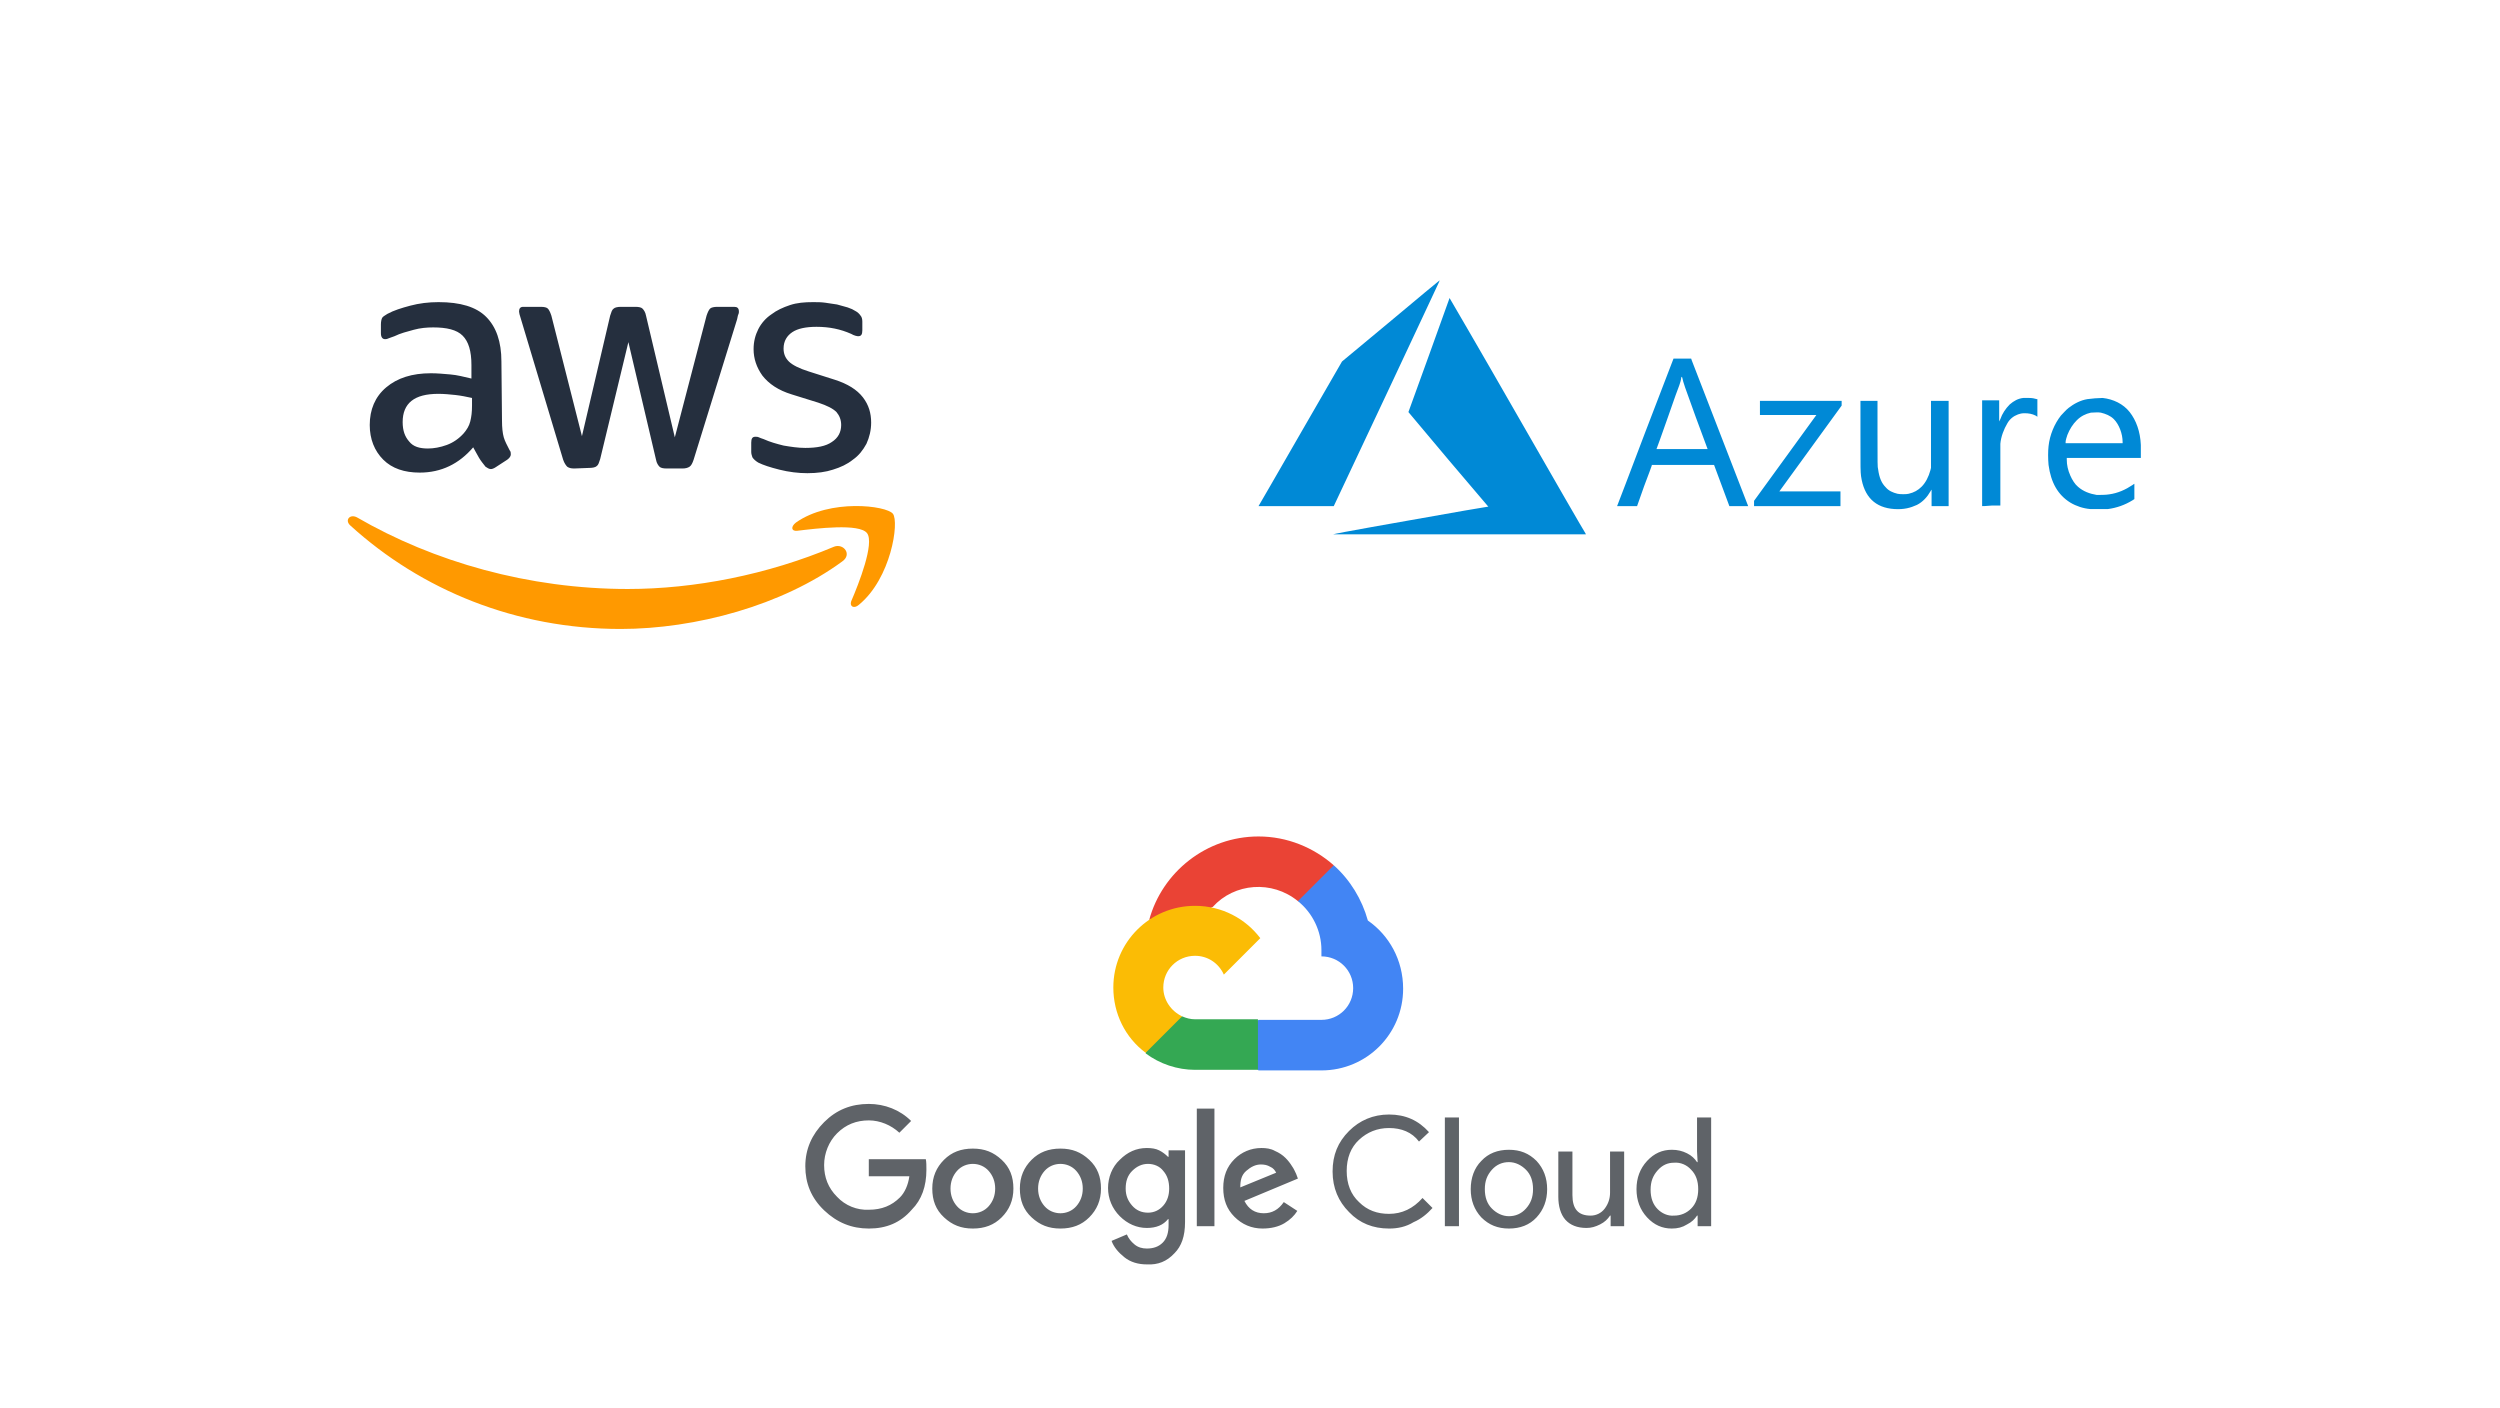 <?xml version="1.0" encoding="UTF-8"?>
<svg id="Layer_1" xmlns="http://www.w3.org/2000/svg" version="1.1" viewBox="0 0 425.3 239.6">
  <!-- Generator: Adobe Illustrator 29.5.1, SVG Export Plug-In . SVG Version: 2.1.0 Build 141)  -->
  <defs>
    <style>
      .st0 {
        fill: #4285f4;
      }

      .st1 {
        fill: #f90;
        fill-rule: evenodd;
      }

      .st2 {
        fill: #fbbc05;
      }

      .st3 {
        fill: #252f3e;
      }

      .st4 {
        fill: #34a853;
      }

      .st5 {
        fill: #fff;
      }

      .st6 {
        fill: #ea4335;
      }

      .st7 {
        fill: #5f6368;
      }

      .st8 {
        fill: #0089d6;
      }
    </style>
  </defs>
  <rect class="st5" width="425.3" height="239.6"/>
  <g>
    <path class="st3" d="M85.4,71.6c0,1.1.1,2.1.3,2.8.2.7.6,1.4,1,2.2.2.2.2.5.2.7,0,.3-.2.6-.6.9l-2,1.3c-.3.2-.6.3-.8.3-.3,0-.6-.2-.9-.4-.4-.5-.8-1-1.1-1.5-.3-.5-.6-1.1-1-1.8-2.4,2.8-5.4,4.3-9.1,4.3-2.6,0-4.7-.7-6.2-2.2s-2.3-3.5-2.3-5.9c0-2.6.9-4.8,2.8-6.4s4.4-2.4,7.6-2.4c1.1,0,2.1.1,3.3.2s2.3.4,3.6.7v-2.3c0-2.4-.5-4-1.5-5s-2.7-1.4-5-1.4c-1.1,0-2.2.1-3.3.4-1.1.3-2.3.6-3.3,1.1-.5.2-.9.3-1.1.4s-.4.1-.5.1c-.4,0-.7-.3-.7-1v-1.5c0-.5.1-.9.2-1.1s.4-.4.9-.7c1.1-.6,2.4-1,3.9-1.4s3.1-.6,4.8-.6c3.7,0,6.4.8,8.1,2.5s2.6,4.2,2.6,7.6l.1,10.1h0ZM72.8,76.3c1,0,2.1-.2,3.2-.6s2.1-1.1,2.9-2c.5-.6.9-1.2,1.1-2s.3-1.6.3-2.7v-1.3c-.9-.2-1.9-.4-2.8-.5s-2-.2-2.9-.2c-2.1,0-3.6.4-4.6,1.2-1,.8-1.5,2-1.5,3.6,0,1.5.4,2.5,1.1,3.3.7.9,1.8,1.2,3.2,1.2ZM97.7,79.7c-.6,0-.9-.1-1.2-.3-.2-.2-.5-.6-.7-1.2l-7.2-24c-.2-.6-.3-1-.3-1.2,0-.5.2-.8.7-.8h3c.6,0,1,.1,1.2.3.2.2.4.6.6,1.2l5.2,20.5,4.8-20.5c.2-.6.3-1,.6-1.2.2-.2.7-.3,1.2-.3h2.5c.6,0,1,.1,1.2.3.2.2.5.6.6,1.2l4.9,20.7,5.4-20.7c.2-.6.4-1,.6-1.2.2-.2.7-.3,1.2-.3h2.9c.5,0,.8.2.8.8,0,.2,0,.3-.1.5s-.1.4-.2.8l-7.4,23.9c-.2.6-.4,1-.7,1.2s-.7.3-1.2.3h-2.7c-.6,0-1-.1-1.2-.3s-.5-.6-.6-1.2l-4.7-20-4.8,19.9c-.2.6-.3,1-.6,1.2-.2.2-.7.3-1.2.3l-2.6.1h0ZM137.4,80.5c-1.6,0-3.2-.2-4.8-.6s-2.8-.8-3.6-1.2c-.5-.3-.8-.6-1-.9-.1-.3-.2-.6-.2-.9v-1.6c0-.7.2-1,.7-1,.2,0,.4,0,.6.1s.5.2.8.3c1.1.5,2.2.8,3.4,1.1,1.2.2,2.4.4,3.7.4,2,0,3.5-.3,4.5-1,1.1-.7,1.6-1.7,1.6-2.9,0-.9-.3-1.6-.8-2.2-.6-.6-1.6-1.1-3.1-1.6l-4.5-1.4c-2.3-.7-3.9-1.8-5-3.2-1-1.4-1.5-2.9-1.5-4.5,0-1.3.3-2.4.8-3.4s1.3-1.9,2.2-2.5c.9-.7,2-1.2,3.2-1.6s2.5-.5,3.9-.5c.7,0,1.4,0,2.1.1.7.1,1.4.2,2,.3.6.2,1.2.3,1.8.5s1,.4,1.3.6c.4.2.7.5.9.8.2.2.3.6.3,1v1.5c0,.7-.2,1-.7,1-.2,0-.7-.1-1.2-.4-1.8-.8-3.7-1.2-5.9-1.2-1.8,0-3.2.3-4.1.9s-1.5,1.5-1.5,2.8c0,.9.3,1.6.9,2.2.6.6,1.8,1.2,3.4,1.7l4.4,1.4c2.2.7,3.8,1.7,4.8,3s1.4,2.7,1.4,4.3c0,1.3-.3,2.5-.8,3.6-.6,1.1-1.3,2-2.3,2.7-1,.8-2.1,1.3-3.4,1.7-1.2.4-2.7.6-4.3.6h0Z"/>
    <g>
      <path class="st1" d="M143.3,95.5c-10.2,7.5-25,11.5-37.7,11.5-17.8,0-33.9-6.6-46-17.6-1-.9-.1-2,1.1-1.4,13.1,7.6,29.3,12.2,46.1,12.2,11.3,0,23.7-2.4,35.1-7.2,1.6-.6,3.1,1.3,1.4,2.5h0Z"/>
      <path class="st1" d="M147.5,90.7c-1.3-1.7-8.6-.8-11.9-.4-1,.1-1.1-.7-.2-1.4,5.8-4.1,15.4-2.9,16.5-1.5s-.3,11-5.8,15.5c-.8.7-1.6.3-1.3-.6,1.3-3,4-9.9,2.7-11.6h0Z"/>
    </g>
  </g>
  <g id="layer1">
    <g id="layer1-1">
      <path id="path21" class="st8" d="M239.9,88.5c7.2-1.3,13.1-2.3,13.2-2.3h.1l-6.8-8c-3.7-4.4-6.8-8.1-6.8-8.1,0,0,7-19.3,7-19.4,0,0,4.8,8.2,11.5,19.9,6.3,11,11.5,20,11.6,20.1l.1.2h-43c-0-.1,13.1-2.4,13.1-2.4h0ZM322.3,86.6c-3.3-.2-5.2-2.1-5.7-5.6-.1-.9-.1-1-.1-7v-5.8h2.9v5.6c0,5.1,0,5.7.1,6,.2,1.5.6,2.4,1.3,3.1.5.6,1.2.9,2,1.1.4.1,1.6.1,1.9,0,.9-.2,1.6-.6,2.2-1.2.7-.7,1.2-1.7,1.5-2.8l.1-.4v-11.4h3v17.9h-2.9v-2.8s-.1.1-.2.3c-.5.9-1.3,1.8-2.3,2.3-1.1.5-2.2.8-3.8.7h0ZM355.6,86.6c-1.2-.1-2.4-.5-3.4-1.1-2.1-1.3-3.3-3.4-3.7-6.4-.1-1-.1-2.4,0-3.2.2-1.9,1-3.8,2.1-5.2.3-.3.9-1,1.3-1.3.9-.7,2-1.3,3.2-1.5.7-.1,1.9-.2,2.6-.2,1.8.2,3.5,1,4.6,2.4s1.8,3.3,1.9,5.6v2.2h-12.6v.3c0,.9.2,1.8.6,2.7.3.7.8,1.5,1.3,1.9.9.8,2,1.2,3.2,1.4.4,0,1.6,0,2.1-.1,1.5-.2,2.8-.8,4-1.6.1-.1.3-.2.3-.2v2.6l-.3.2c-1.3.8-2.7,1.3-4.2,1.5-.8-0-2.5-0-3-0h0ZM361.1,75.2c0-1.4-.6-3-1.5-3.9-.6-.6-1.4-.9-2.2-1.1-.4-.1-1.3,0-1.7,0-.9.2-1.7.6-2.4,1.3-.7.7-1.2,1.5-1.6,2.5-.1.3-.3.9-.3,1.2v.2h9.7c0,.1,0-.2,0-.2ZM275.1,86.1s2.2-5.7,4.8-12.6l4.8-12.5h3l.1.3c.4,1,9.6,24.8,9.6,24.8h-3.2l-1.3-3.5-1.3-3.5h-10.6v.1c0,.1-.6,1.6-1.3,3.5l-1.2,3.4h-1.6c-1.5-0-1.8-0-1.8-0h0ZM290.5,76.4s-.9-2.4-2-5.4c-2-5.5-2.1-5.8-2.3-6.7q-.1-.4-.2,0c0,.3-.2.9-.3,1.2-.1.2-1,2.7-2,5.6s-1.9,5.3-1.9,5.3h8.7ZM298.4,85.7v-.5l5.3-7.3,5.3-7.3h-9.6v-2.4h13.9v.8l-5.3,7.3c-2.9,4-5.3,7.3-5.3,7.3h10.4v2.5h-14.7l-0-.4h0ZM337.2,86.1v-18h2.9v3.6s.1-.2.2-.4c.3-.9.9-1.8,1.6-2.5.7-.6,1.4-1,2.3-1.1h1c.6,0,.9.1,1.3.2h.1v3l-.3-.2c-.6-.3-1.2-.4-1.9-.4-.5,0-.8.1-1.1.2-.8.3-1.4.8-1.8,1.5-.6,1-1.1,2.3-1.2,3.5v10.5h-1.4c-1,.1-1.6.1-1.7.1ZM214.1,86.1s3.2-5.5,7.1-12.3l7.1-12.3,8.3-6.9c4.5-3.8,8.3-6.9,8.3-6.9,0,0,0,.1-.1.3s-4.1,8.8-9,19.2l-8.9,18.9h-12.8Z"/>
    </g>
  </g>
  <g>
    <path class="st6" d="M220.8,153.3h1.6l4.3-4.3.2-1.8c-3.4-3-7.9-4.9-12.8-4.9-8.9,0-16.4,6.1-18.6,14.2.5-.3,1.5-.1,1.5-.1l8.6-1.4s.4-.7.7-.7c3.7-4.1,10.1-4.6,14.5-1h0Z"/>
    <path class="st0" d="M232.7,156.6c-1-3.6-3-6.9-5.8-9.4l-6.1,6.1c2.5,2,4,5.1,4,8.3v1.1c3,0,5.4,2.4,5.4,5.4s-2.4,5.4-5.4,5.4h-10.7l-1.1,1.1v6.4l1.1,1.1h10.7c7.7,0,13.9-6.2,13.9-13.9 0-4.9-2.4-9.1-6-11.6h0Z"/>
    <path class="st4" d="M203.3,182h10.7v-8.6h-10.7c-.8,0-1.5-.2-2.2-.5l-1.5.5-4.3,4.3-.4,1.5c2.4,1.8,5.4,2.8,8.4,2.8h0Z"/>
    <path class="st2" d="M203.3,154.1c-7.7,0-13.9,6.2-13.9,13.9,0,4.4,2,8.5,5.5,11.1l6.2-6.2c-1.9-.9-3.2-2.8-3.2-4.9,0-3,2.4-5.4,5.4-5.4,2.1,0,4,1.2,4.9,3.2l6.2-6.2c-2.5-3.3-6.5-5.5-11.1-5.5h0Z"/>
    <path class="st7" d="M147.8,209c-2.9,0-5.4-1-7.6-3.1s-3.2-4.6-3.2-7.5,1.1-5.4,3.2-7.5,4.6-3.1,7.6-3.1c2.7,0,5.3,1,7.2,2.9l-2,2c-1.4-1.3-3.3-2.1-5.2-2.1-2.1,0-3.9.7-5.4,2.2-1.4,1.4-2.2,3.4-2.2,5.4,0,2.1.7,3.9,2.2,5.4,1.4,1.5,3.4,2.3,5.4,2.2,2.2,0,3.9-.7,5.3-2.1.8-.8,1.4-2.1,1.6-3.6h-6.9v-2.9h9.7c.1.5.1,1.1.1,1.8,0,2.8-.8,5.1-2.5,6.8-1.9,2.2-4.3,3.2-7.3,3.2h0ZM170.4,207.1c-1.3,1.3-2.9,1.9-4.9,1.9s-3.5-.6-4.9-1.9-2-2.9-2-4.9.7-3.6,2-4.9,2.9-1.9,4.9-1.9,3.5.6,4.9,1.9,2,2.9,2,4.9-.7,3.6-2,4.9ZM162.8,205.2c.7.8,1.7,1.2,2.7,1.2s2-.4,2.7-1.2,1.1-1.8,1.1-3-.4-2.2-1.1-3-1.7-1.2-2.7-1.2-2,.4-2.7,1.2-1.1,1.8-1.1,3c0,1.2.4,2.2,1.1,3h0ZM185.3,207.1c-1.3,1.3-2.9,1.9-4.9,1.9s-3.5-.6-4.9-1.9-2-2.9-2-4.9.7-3.6,2-4.9,2.9-1.9,4.9-1.9,3.5.6,4.9,1.9,2,2.9,2,4.9-.7,3.6-2,4.9ZM177.7,205.2c.7.8,1.7,1.2,2.7,1.2s2-.4,2.7-1.2,1.1-1.8,1.1-3-.4-2.2-1.1-3-1.7-1.2-2.7-1.2-2,.4-2.7,1.2-1.1,1.8-1.1,3,.4,2.2,1.1,3h0ZM195.1,215.1c-1.5,0-2.8-.4-3.8-1.2s-1.8-1.7-2.2-2.8l2.6-1.1c.3.7.7,1.2,1.3,1.7s1.3.7,2.1.7c1.1,0,2-.3,2.7-1s1-1.7,1-3v-1h-.1c-.8,1-2,1.5-3.6,1.5-1.7,0-3.3-.7-4.6-2s-2-3-2-4.8.7-3.6,2-4.8c1.3-1.3,2.8-2,4.6-2,.8,0,1.5.1,2.1.4s1.1.7,1.5,1.1h.1v-1.1h2.8v12.2c0,2.4-.6,4.1-1.8,5.3-1.3,1.4-2.8,2-4.7,1.9h0ZM195.3,206.3c1,0,1.9-.4,2.6-1.2.7-.8,1-1.8,1-2.9,0-1.2-.3-2.2-1-3-.6-.8-1.6-1.2-2.6-1.2s-1.9.4-2.7,1.2-1.1,1.8-1.1,3,.4,2.1,1.1,2.9,1.6,1.2,2.7,1.2h0ZM206.6,188.6v20h-3v-20h3ZM214.8,209c-1.9,0-3.5-.7-4.8-2s-1.9-2.9-1.9-4.9.6-3.6,1.9-4.9c1.2-1.2,2.8-1.9,4.6-1.9.8,0,1.6.1,2.3.5.7.3,1.3.7,1.8,1.2.4.4.8.9,1.1,1.4.3.4.5.9.7,1.3l.3.8-9.1,3.8c.7,1.4,1.8,2.1,3.3,2.1,1.4,0,2.5-.6,3.4-1.9l2.3,1.5c-.5.8-1.2,1.5-2.2,2.1s-2.3.9-3.7.9h0ZM211,202l6.1-2.5c-.2-.4-.5-.8-1-1-.5-.3-1-.4-1.6-.4-.9,0-1.7.4-2.5,1.1s-1,1.6-1,2.8h0ZM236.3,209c-2.7,0-5-.9-6.8-2.8-1.8-1.8-2.8-4.1-2.8-6.9s.9-5,2.8-6.9c1.8-1.8,4.1-2.8,6.8-2.8,2.8,0,5,1,6.8,3l-1.7,1.6c-1.2-1.6-3-2.3-5.1-2.3-2,0-3.7.7-5.1,2s-2.1,3.1-2.1,5.3.7,4,2.1,5.3c1.4,1.4,3.1,2,5.1,2,2.2,0,4.1-.9,5.7-2.7l1.7,1.7c-.9,1-2,1.9-3.2,2.4-1.3.8-2.7,1.1-4.2,1.1h0ZM248.2,208.6h-2.4v-18.5h2.4v18.5ZM252,197.5c1.2-1.3,2.8-1.9,4.7-1.9s3.4.6,4.7,1.9c1.2,1.3,1.8,2.9,1.8,4.8s-.6,3.5-1.8,4.8-2.8,1.9-4.7,1.9-3.4-.6-4.7-1.9c-1.2-1.3-1.8-2.9-1.8-4.8s.6-3.6,1.8-4.8ZM253.8,205.6c.8.8,1.8,1.3,2.9,1.3s2.1-.4,2.9-1.3,1.2-1.9,1.2-3.3-.4-2.5-1.2-3.3-1.8-1.3-2.9-1.3-2.1.4-2.9,1.3-1.2,1.9-1.2,3.3.4,2.5,1.2,3.3ZM276.3,208.6h-2.3v-1.8h-.1c-.4.6-.9,1.1-1.7,1.5s-1.5.6-2.3.6c-1.6,0-2.8-.5-3.6-1.4s-1.2-2.3-1.2-3.9v-7.7h2.4v7.4c0,2.4,1,3.5,3.1,3.5.9,0,1.8-.4,2.4-1.2s.9-1.7.9-2.7v-7h2.4l0,12.7h0ZM284.4,209c-1.6,0-3-.6-4.2-1.9s-1.8-2.9-1.8-4.8.6-3.5,1.8-4.8,2.6-1.9,4.2-1.9c1,0,1.8.2,2.6.6s1.3.9,1.7,1.5h.1l-.1-1.8v-5.8h2.4v18.5h-2.3v-1.8h-.1c-.4.6-.9,1.1-1.7,1.5-.8.5-1.6.7-2.6.7h0ZM284.8,206.8c1.1,0,2.1-.4,2.9-1.2s1.2-1.9,1.2-3.3-.4-2.5-1.2-3.3c-.7-.8-1.8-1.3-2.9-1.2-1.1,0-2,.4-2.8,1.3s-1.2,1.9-1.2,3.3.4,2.5,1.2,3.3c.7.7,1.7,1.2,2.8,1.1h0Z"/>
  </g>
</svg>